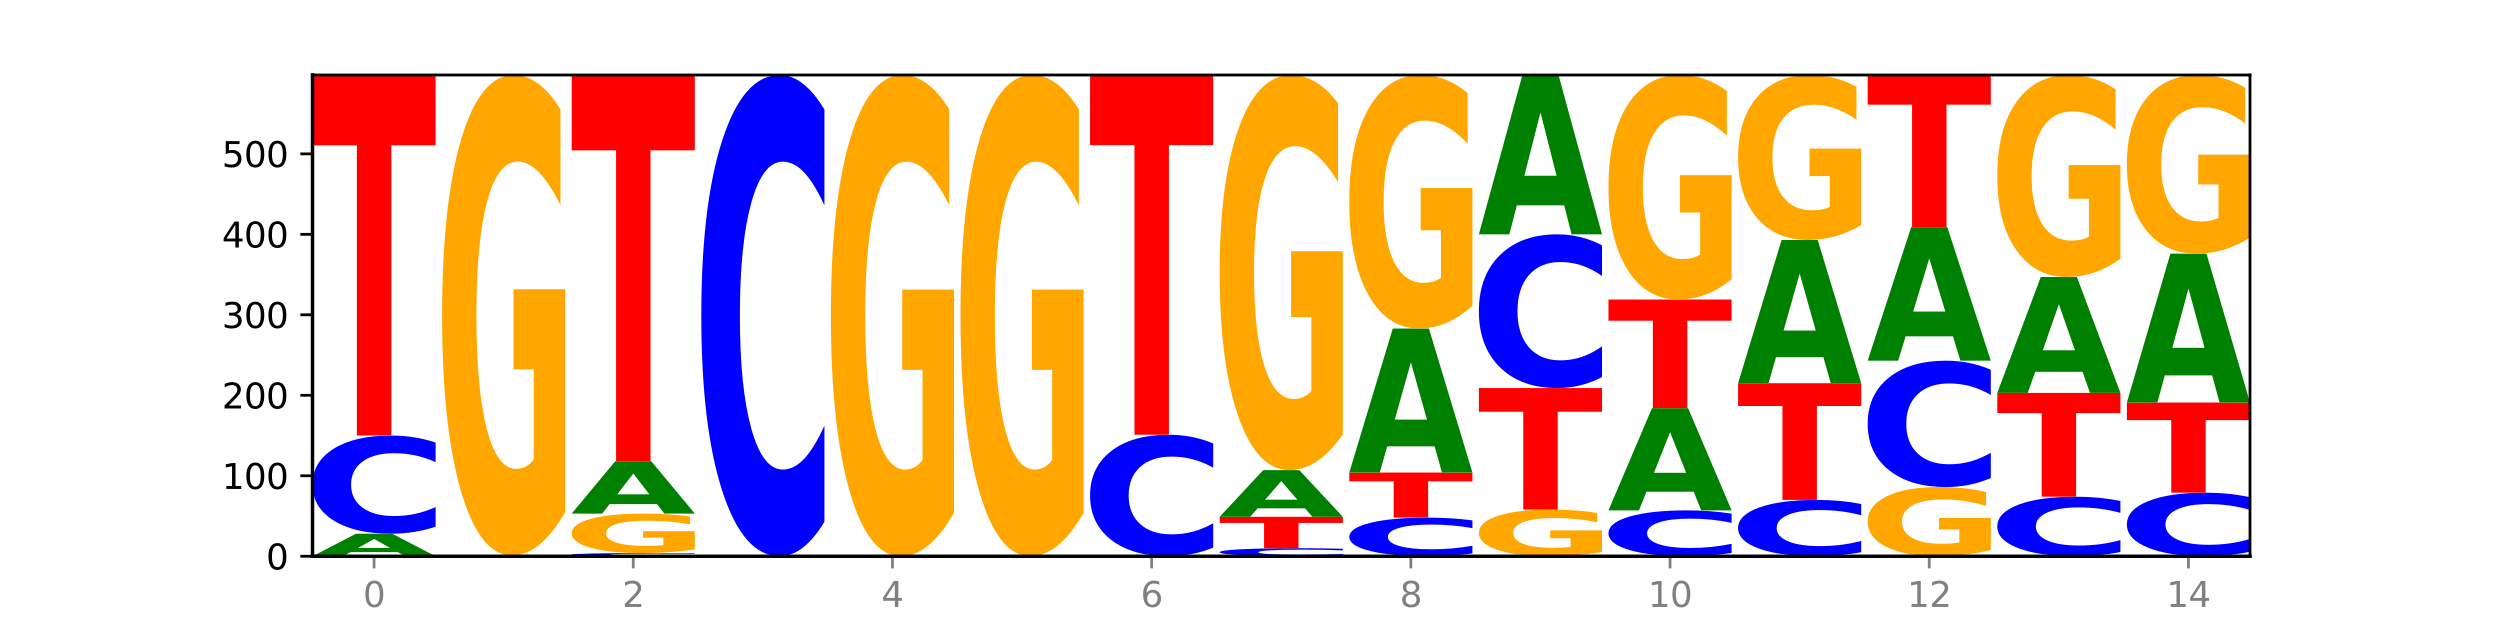 <?xml version="1.0" encoding="utf-8" standalone="no"?>
<!DOCTYPE svg PUBLIC "-//W3C//DTD SVG 1.1//EN"
  "http://www.w3.org/Graphics/SVG/1.1/DTD/svg11.dtd">
<svg xmlns:xlink="http://www.w3.org/1999/xlink" width="720pt" height="180pt" viewBox="0 0 720 180" xmlns="http://www.w3.org/2000/svg" version="1.1">
 <defs>
  <style type="text/css">*{stroke-linejoin: round; stroke-linecap: butt}</style>
 </defs>
 <g id="figure_1">
  <g id="patch_1">
   <path d="M 0 180 
L 720 180 
L 720 0 
L 0 0 
z
" style="fill: #ffffff"/>
  </g>
  <g id="axes_1">
   <g id="patch_2">
    <path d="M 90 160.2 
L 648 160.2 
L 648 21.6 
L 90 21.6 
z
" style="fill: #ffffff"/>
   </g>
   <g id="line2d_1">
    <path d="M 90 160.2 
L 648 160.2 
" clip-path="url(#p0465bd9811)" style="fill: none; stroke: #000000; stroke-width: 0.5; stroke-linecap: square"/>
   </g>
   <g id="patch_3">
    <path d="M 114.562 159.018 
L 100.925 159.018 
L 98.772 160.2 
L 90 160.2 
L 102.527 153.71 
L 112.931 153.71 
L 125.458 160.2 
L 116.693 160.2 
L 114.562 159.018 
z
M 103.1 157.813 
L 112.365 157.813 
L 107.74 155.232 
L 103.1 157.813 
z
" clip-path="url(#p0465bd9811)" style="fill: #008000"/>
   </g>
   <g id="patch_4">
    <path d="M 125.458 151.684 
Q 122.492 152.688 119.285 153.196 
Q 116.078 153.71 112.585 153.71 
Q 102.168 153.71 96.084 149.902 
Q 90 146.094 90 139.581 
Q 90 133.045 96.084 129.242 
Q 102.168 125.434 112.585 125.434 
Q 116.078 125.434 119.285 125.948 
Q 122.492 126.456 125.458 127.461 
L 125.458 133.097 
Q 122.465 131.766 119.562 131.147 
Q 116.658 130.527 113.451 130.527 
Q 107.698 130.527 104.401 132.94 
Q 101.114 135.346 101.114 139.581 
Q 101.114 143.798 104.401 146.211 
Q 107.698 148.617 113.451 148.617 
Q 116.658 148.617 119.562 147.998 
Q 122.465 147.373 125.458 146.041 
L 125.458 151.684 
z
" clip-path="url(#p0465bd9811)" style="fill: #0000ff"/>
   </g>
   <g id="patch_5">
    <path d="M 90 21.6 
L 125.458 21.6 
L 125.458 41.851 
L 112.701 41.851 
L 112.701 125.434 
L 102.781 125.434 
L 102.781 41.851 
L 90 41.851 
L 90 21.6 
z
" clip-path="url(#p0465bd9811)" style="fill: #ff0000"/>
   </g>
   <g id="patch_6">
    <path d="M 127.324 159.968 
L 162.783 159.968 
L 162.783 160.013 
L 150.026 160.013 
L 150.026 160.2 
L 140.106 160.2 
L 140.106 160.013 
L 127.324 160.013 
L 127.324 159.968 
z
" clip-path="url(#p0465bd9811)" style="fill: #ff0000"/>
   </g>
   <g id="patch_7">
    <path d="M 162.783 147.449 
Q 159.207 153.709 155.36 156.853 
Q 151.514 159.968 147.414 159.968 
Q 138.148 159.968 132.736 141.332 
Q 127.324 122.697 127.324 90.827 
Q 127.324 58.586 132.831 40.093 
Q 138.346 21.6 147.938 21.6 
Q 151.633 21.6 155.019 24.115 
Q 158.412 26.602 161.416 31.518 
L 161.416 59.1 
Q 158.317 52.784 155.249 49.668 
Q 152.182 46.524 149.098 46.524 
Q 143.393 46.524 140.301 58.014 
Q 137.21 69.476 137.21 90.827 
Q 137.21 111.978 140.19 123.525 
Q 143.17 135.044 148.653 135.044 
Q 150.147 135.044 151.427 134.387 
Q 152.706 133.701 153.723 132.272 
L 153.723 106.376 
L 147.883 106.376 
L 147.883 83.31 
L 162.783 83.31 
L 162.783 147.449 
z
" clip-path="url(#p0465bd9811)" style="fill: #ffa600"/>
   </g>
   <g id="patch_8">
    <path d="M 200.107 160.134 
Q 197.141 160.166 193.934 160.183 
Q 190.727 160.2 187.233 160.2 
Q 176.817 160.2 170.733 160.075 
Q 164.649 159.95 164.649 159.737 
Q 164.649 159.522 170.733 159.398 
Q 176.817 159.273 187.233 159.273 
Q 190.727 159.273 193.934 159.29 
Q 197.141 159.306 200.107 159.339 
L 200.107 159.524 
Q 197.114 159.481 194.211 159.46 
Q 191.307 159.44 188.1 159.44 
Q 182.347 159.44 179.05 159.519 
Q 175.762 159.598 175.762 159.737 
Q 175.762 159.875 179.05 159.954 
Q 182.347 160.033 188.1 160.033 
Q 191.307 160.033 194.211 160.013 
Q 197.114 159.992 200.107 159.949 
L 200.107 160.134 
z
" clip-path="url(#p0465bd9811)" style="fill: #0000ff"/>
   </g>
   <g id="patch_9">
    <path d="M 200.107 158.245 
Q 196.531 158.759 192.685 159.017 
Q 188.839 159.273 184.738 159.273 
Q 175.472 159.273 170.061 157.743 
Q 164.649 156.214 164.649 153.598 
Q 164.649 150.952 170.156 149.434 
Q 175.671 147.916 185.263 147.916 
Q 188.958 147.916 192.343 148.122 
Q 195.736 148.327 198.74 148.73 
L 198.74 150.994 
Q 195.641 150.476 192.574 150.22 
Q 189.506 149.962 186.423 149.962 
Q 180.717 149.962 177.626 150.905 
Q 174.535 151.846 174.535 153.598 
Q 174.535 155.334 177.515 156.282 
Q 180.495 157.227 185.978 157.227 
Q 187.472 157.227 188.751 157.173 
Q 190.031 157.117 191.048 157 
L 191.048 154.874 
L 185.207 154.874 
L 185.207 152.981 
L 200.107 152.981 
L 200.107 158.245 
z
" clip-path="url(#p0465bd9811)" style="fill: #ffa600"/>
   </g>
   <g id="patch_10">
    <path d="M 189.211 145.172 
L 175.574 145.172 
L 173.421 147.916 
L 164.649 147.916 
L 177.176 132.851 
L 187.58 132.851 
L 200.107 147.916 
L 191.342 147.916 
L 189.211 145.172 
z
M 177.749 142.376 
L 187.014 142.376 
L 182.389 136.383 
L 177.749 142.376 
z
" clip-path="url(#p0465bd9811)" style="fill: #008000"/>
   </g>
   <g id="patch_11">
    <path d="M 164.649 21.6 
L 200.107 21.6 
L 200.107 43.297 
L 187.35 43.297 
L 187.35 132.851 
L 177.43 132.851 
L 177.43 43.297 
L 164.649 43.297 
L 164.649 21.6 
z
" clip-path="url(#p0465bd9811)" style="fill: #ff0000"/>
   </g>
   <g id="patch_12">
    <path d="M 237.431 150.265 
Q 234.465 155.19 231.258 157.681 
Q 228.051 160.2 224.558 160.2 
Q 214.141 160.2 208.057 141.533 
Q 201.973 122.866 201.973 90.943 
Q 201.973 58.905 208.057 40.267 
Q 214.141 21.6 224.558 21.6 
Q 228.051 21.6 231.258 24.119 
Q 234.465 26.61 237.431 31.535 
L 237.431 59.163 
Q 234.439 52.635 231.535 49.601 
Q 228.632 46.566 225.424 46.566 
Q 219.671 46.566 216.375 58.39 
Q 213.087 70.186 213.087 90.943 
Q 213.087 111.614 216.375 123.439 
Q 219.671 135.234 225.424 135.234 
Q 228.632 135.234 231.535 132.199 
Q 234.439 129.136 237.431 122.608 
L 237.431 150.265 
z
" clip-path="url(#p0465bd9811)" style="fill: #0000ff"/>
   </g>
   <g id="patch_13">
    <path d="M 274.756 147.66 
Q 271.18 153.93 267.334 157.079 
Q 263.487 160.2 259.387 160.2 
Q 250.121 160.2 244.709 141.533 
Q 239.298 122.866 239.298 90.943 
Q 239.298 58.648 244.805 40.124 
Q 250.32 21.6 259.911 21.6 
Q 263.607 21.6 266.992 24.119 
Q 270.385 26.61 273.389 31.535 
L 273.389 59.163 
Q 270.29 52.836 267.222 49.715 
Q 264.155 46.566 261.072 46.566 
Q 255.366 46.566 252.275 58.075 
Q 249.183 69.556 249.183 90.943 
Q 249.183 112.129 252.163 123.696 
Q 255.143 135.234 260.627 135.234 
Q 262.121 135.234 263.4 134.576 
Q 264.679 133.889 265.697 132.457 
L 265.697 106.518 
L 259.856 106.518 
L 259.856 83.413 
L 274.756 83.413 
L 274.756 147.66 
z
" clip-path="url(#p0465bd9811)" style="fill: #ffa600"/>
   </g>
   <g id="patch_14">
    <path d="M 312.08 147.66 
Q 308.504 153.93 304.658 157.079 
Q 300.812 160.2 296.711 160.2 
Q 287.445 160.2 282.034 141.533 
Q 276.622 122.866 276.622 90.943 
Q 276.622 58.648 282.129 40.124 
Q 287.644 21.6 297.236 21.6 
Q 300.931 21.6 304.316 24.119 
Q 307.71 26.61 310.713 31.535 
L 310.713 59.163 
Q 307.614 52.836 304.547 49.715 
Q 301.479 46.566 298.396 46.566 
Q 292.69 46.566 289.599 58.075 
Q 286.508 69.556 286.508 90.943 
Q 286.508 112.129 289.488 123.696 
Q 292.468 135.234 297.951 135.234 
Q 299.445 135.234 300.724 134.576 
Q 302.004 133.889 303.021 132.457 
L 303.021 106.518 
L 297.18 106.518 
L 297.18 83.413 
L 312.08 83.413 
L 312.08 147.66 
z
" clip-path="url(#p0465bd9811)" style="fill: #ffa600"/>
   </g>
   <g id="patch_15">
    <path d="M 349.405 157.691 
Q 346.439 158.935 343.231 159.564 
Q 340.024 160.2 336.531 160.2 
Q 326.114 160.2 320.03 155.486 
Q 313.946 150.773 313.946 142.712 
Q 313.946 134.622 320.03 129.916 
Q 326.114 125.202 336.531 125.202 
Q 340.024 125.202 343.231 125.839 
Q 346.439 126.467 349.405 127.711 
L 349.405 134.687 
Q 346.412 133.039 343.508 132.273 
Q 340.605 131.506 337.398 131.506 
Q 331.644 131.506 328.348 134.492 
Q 325.06 137.471 325.06 142.712 
Q 325.06 147.932 328.348 150.917 
Q 331.644 153.896 337.398 153.896 
Q 340.605 153.896 343.508 153.13 
Q 346.412 152.356 349.405 150.708 
L 349.405 157.691 
z
" clip-path="url(#p0465bd9811)" style="fill: #0000ff"/>
   </g>
   <g id="patch_16">
    <path d="M 313.946 21.6 
L 349.405 21.6 
L 349.405 41.805 
L 336.648 41.805 
L 336.648 125.202 
L 326.728 125.202 
L 326.728 41.805 
L 313.946 41.805 
L 313.946 21.6 
z
" clip-path="url(#p0465bd9811)" style="fill: #ff0000"/>
   </g>
   <g id="patch_17">
    <path d="M 386.729 160.034 
Q 383.763 160.116 380.556 160.158 
Q 377.349 160.2 373.856 160.2 
Q 363.439 160.2 357.355 159.888 
Q 351.271 159.576 351.271 159.042 
Q 351.271 158.506 357.355 158.194 
Q 363.439 157.882 373.856 157.882 
Q 377.349 157.882 380.556 157.924 
Q 383.763 157.966 386.729 158.048 
L 386.729 158.51 
Q 383.736 158.401 380.833 158.351 
Q 377.929 158.3 374.722 158.3 
Q 368.969 158.3 365.672 158.497 
Q 362.385 158.695 362.385 159.042 
Q 362.385 159.388 365.672 159.585 
Q 368.969 159.783 374.722 159.783 
Q 377.929 159.783 380.833 159.732 
Q 383.736 159.681 386.729 159.571 
L 386.729 160.034 
z
" clip-path="url(#p0465bd9811)" style="fill: #0000ff"/>
   </g>
   <g id="patch_18">
    <path d="M 351.271 148.843 
L 386.729 148.843 
L 386.729 150.606 
L 373.972 150.606 
L 373.972 157.882 
L 364.052 157.882 
L 364.052 150.606 
L 351.271 150.606 
L 351.271 148.843 
z
" clip-path="url(#p0465bd9811)" style="fill: #ff0000"/>
   </g>
   <g id="patch_19">
    <path d="M 375.833 146.394 
L 362.196 146.394 
L 360.043 148.843 
L 351.271 148.843 
L 363.798 135.4 
L 374.202 135.4 
L 386.729 148.843 
L 377.964 148.843 
L 375.833 146.394 
z
M 364.371 143.899 
L 373.636 143.899 
L 369.011 138.552 
L 364.371 143.899 
z
" clip-path="url(#p0465bd9811)" style="fill: #008000"/>
   </g>
   <g id="patch_20">
    <path d="M 386.729 125.104 
Q 383.153 130.252 379.307 132.838 
Q 375.461 135.4 371.36 135.4 
Q 362.094 135.4 356.683 120.073 
Q 351.271 104.746 351.271 78.535 
Q 351.271 52.019 356.778 36.809 
Q 362.293 21.6 371.885 21.6 
Q 375.58 21.6 378.965 23.669 
Q 382.358 25.714 385.362 29.757 
L 385.362 52.442 
Q 382.263 47.247 379.196 44.684 
Q 376.128 42.099 373.045 42.099 
Q 367.339 42.099 364.248 51.549 
Q 361.157 60.975 361.157 78.535 
Q 361.157 95.931 364.137 105.428 
Q 367.117 114.902 372.6 114.902 
Q 374.094 114.902 375.373 114.361 
Q 376.653 113.797 377.67 112.621 
L 377.67 91.324 
L 371.829 91.324 
L 371.829 72.353 
L 386.729 72.353 
L 386.729 125.104 
z
" clip-path="url(#p0465bd9811)" style="fill: #ffa600"/>
   </g>
   <g id="patch_21">
    <path d="M 424.054 159.403 
Q 421.087 159.798 417.88 159.998 
Q 414.673 160.2 411.18 160.2 
Q 400.763 160.2 394.679 158.702 
Q 388.595 157.203 388.595 154.641 
Q 388.595 152.069 394.679 150.573 
Q 400.763 149.075 411.18 149.075 
Q 414.673 149.075 417.88 149.277 
Q 421.087 149.477 424.054 149.872 
L 424.054 152.09 
Q 421.061 151.566 418.157 151.322 
Q 415.254 151.079 412.047 151.079 
Q 406.293 151.079 402.997 152.028 
Q 399.709 152.975 399.709 154.641 
Q 399.709 156.3 402.997 157.249 
Q 406.293 158.196 412.047 158.196 
Q 415.254 158.196 418.157 157.952 
Q 421.061 157.707 424.054 157.183 
L 424.054 159.403 
z
" clip-path="url(#p0465bd9811)" style="fill: #0000ff"/>
   </g>
   <g id="patch_22">
    <path d="M 388.595 136.096 
L 424.054 136.096 
L 424.054 138.627 
L 411.297 138.627 
L 411.297 149.075 
L 401.377 149.075 
L 401.377 138.627 
L 388.595 138.627 
L 388.595 136.096 
z
" clip-path="url(#p0465bd9811)" style="fill: #ff0000"/>
   </g>
   <g id="patch_23">
    <path d="M 413.157 128.538 
L 399.521 128.538 
L 397.367 136.096 
L 388.595 136.096 
L 401.123 94.608 
L 411.526 94.608 
L 424.054 136.096 
L 415.289 136.096 
L 413.157 128.538 
z
M 401.695 120.838 
L 410.961 120.838 
L 406.335 104.336 
L 401.695 120.838 
z
" clip-path="url(#p0465bd9811)" style="fill: #008000"/>
   </g>
   <g id="patch_24">
    <path d="M 424.054 88.003 
Q 420.477 91.306 416.631 92.965 
Q 412.785 94.608 408.685 94.608 
Q 399.419 94.608 394.007 84.775 
Q 388.595 74.942 388.595 58.127 
Q 388.595 41.115 394.102 31.358 
Q 399.617 21.6 409.209 21.6 
Q 412.904 21.6 416.29 22.927 
Q 419.683 24.239 422.687 26.833 
L 422.687 41.387 
Q 419.587 38.054 416.52 36.41 
Q 413.453 34.751 410.369 34.751 
Q 404.664 34.751 401.572 40.814 
Q 398.481 46.861 398.481 58.127 
Q 398.481 69.287 401.461 75.38 
Q 404.441 81.458 409.924 81.458 
Q 411.418 81.458 412.698 81.111 
Q 413.977 80.749 414.994 79.995 
L 414.994 66.331 
L 409.153 66.331 
L 409.153 54.16 
L 424.054 54.16 
L 424.054 88.003 
z
" clip-path="url(#p0465bd9811)" style="fill: #ffa600"/>
   </g>
   <g id="patch_25">
    <path d="M 461.378 158.984 
Q 457.802 159.592 453.956 159.897 
Q 450.11 160.2 446.009 160.2 
Q 436.743 160.2 431.331 158.389 
Q 425.92 156.579 425.92 153.483 
Q 425.92 150.35 431.427 148.554 
Q 436.942 146.757 446.533 146.757 
Q 450.229 146.757 453.614 147.002 
Q 457.007 147.243 460.011 147.721 
L 460.011 150.4 
Q 456.912 149.787 453.844 149.484 
Q 450.777 149.179 447.694 149.179 
Q 441.988 149.179 438.897 150.295 
Q 435.805 151.408 435.805 153.483 
Q 435.805 155.538 438.785 156.659 
Q 441.765 157.779 447.249 157.779 
Q 448.743 157.779 450.022 157.715 
Q 451.302 157.648 452.319 157.509 
L 452.319 154.993 
L 446.478 154.993 
L 446.478 152.752 
L 461.378 152.752 
L 461.378 158.984 
z
" clip-path="url(#p0465bd9811)" style="fill: #ffa600"/>
   </g>
   <g id="patch_26">
    <path d="M 425.92 111.76 
L 461.378 111.76 
L 461.378 118.585 
L 448.621 118.585 
L 448.621 146.757 
L 438.701 146.757 
L 438.701 118.585 
L 425.92 118.585 
L 425.92 111.76 
z
" clip-path="url(#p0465bd9811)" style="fill: #ff0000"/>
   </g>
   <g id="patch_27">
    <path d="M 461.378 108.586 
Q 458.412 110.159 455.205 110.955 
Q 451.997 111.76 448.504 111.76 
Q 438.088 111.76 432.004 105.797 
Q 425.92 99.835 425.92 89.639 
Q 425.92 79.406 432.004 73.453 
Q 438.088 67.491 448.504 67.491 
Q 451.997 67.491 455.205 68.296 
Q 458.412 69.091 461.378 70.664 
L 461.378 79.489 
Q 458.385 77.404 455.482 76.434 
Q 452.578 75.465 449.371 75.465 
Q 443.618 75.465 440.321 79.242 
Q 437.033 83.009 437.033 89.639 
Q 437.033 96.241 440.321 100.018 
Q 443.618 103.786 449.371 103.786 
Q 452.578 103.786 455.482 102.816 
Q 458.385 101.838 461.378 99.753 
L 461.378 108.586 
z
" clip-path="url(#p0465bd9811)" style="fill: #0000ff"/>
   </g>
   <g id="patch_28">
    <path d="M 450.482 59.131 
L 436.845 59.131 
L 434.692 67.491 
L 425.92 67.491 
L 438.447 21.6 
L 448.85 21.6 
L 461.378 67.491 
L 452.613 67.491 
L 450.482 59.131 
z
M 439.02 50.614 
L 448.285 50.614 
L 443.66 32.36 
L 439.02 50.614 
z
" clip-path="url(#p0465bd9811)" style="fill: #008000"/>
   </g>
   <g id="patch_29">
    <path d="M 498.702 159.253 
Q 495.736 159.722 492.529 159.96 
Q 489.322 160.2 485.829 160.2 
Q 475.412 160.2 469.328 158.421 
Q 463.244 156.641 463.244 153.599 
Q 463.244 150.545 469.328 148.768 
Q 475.412 146.989 485.829 146.989 
Q 489.322 146.989 492.529 147.229 
Q 495.736 147.467 498.702 147.936 
L 498.702 150.569 
Q 495.71 149.947 492.806 149.658 
Q 489.903 149.369 486.695 149.369 
Q 480.942 149.369 477.645 150.496 
Q 474.358 151.62 474.358 153.599 
Q 474.358 155.569 477.645 156.696 
Q 480.942 157.82 486.695 157.82 
Q 489.903 157.82 492.806 157.531 
Q 495.71 157.239 498.702 156.617 
L 498.702 159.253 
z
" clip-path="url(#p0465bd9811)" style="fill: #0000ff"/>
   </g>
   <g id="patch_30">
    <path d="M 487.806 141.627 
L 474.169 141.627 
L 472.016 146.989 
L 463.244 146.989 
L 475.772 117.554 
L 486.175 117.554 
L 498.702 146.989 
L 489.937 146.989 
L 487.806 141.627 
z
M 476.344 136.164 
L 485.609 136.164 
L 480.984 124.455 
L 476.344 136.164 
z
" clip-path="url(#p0465bd9811)" style="fill: #008000"/>
   </g>
   <g id="patch_31">
    <path d="M 463.244 86.265 
L 498.702 86.265 
L 498.702 92.367 
L 485.946 92.367 
L 485.946 117.554 
L 476.026 117.554 
L 476.026 92.367 
L 463.244 92.367 
L 463.244 86.265 
z
" clip-path="url(#p0465bd9811)" style="fill: #ff0000"/>
   </g>
   <g id="patch_32">
    <path d="M 498.702 80.414 
Q 495.126 83.339 491.28 84.809 
Q 487.434 86.265 483.333 86.265 
Q 474.068 86.265 468.656 77.555 
Q 463.244 68.846 463.244 53.952 
Q 463.244 38.885 468.751 30.242 
Q 474.266 21.6 483.858 21.6 
Q 487.553 21.6 490.938 22.775 
Q 494.332 23.938 497.336 26.235 
L 497.336 39.125 
Q 494.236 36.173 491.169 34.717 
Q 488.101 33.248 485.018 33.248 
Q 479.312 33.248 476.221 38.618 
Q 473.13 43.974 473.13 53.952 
Q 473.13 63.837 476.11 69.234 
Q 479.09 74.617 484.573 74.617 
Q 486.067 74.617 487.347 74.309 
Q 488.626 73.989 489.643 73.321 
L 489.643 61.219 
L 483.802 61.219 
L 483.802 50.439 
L 498.702 50.439 
L 498.702 80.414 
z
" clip-path="url(#p0465bd9811)" style="fill: #ffa600"/>
   </g>
   <g id="patch_33">
    <path d="M 536.027 159.037 
Q 533.061 159.614 529.854 159.905 
Q 526.646 160.2 523.153 160.2 
Q 512.736 160.2 506.652 158.015 
Q 500.569 155.83 500.569 152.093 
Q 500.569 148.343 506.652 146.161 
Q 512.736 143.976 523.153 143.976 
Q 526.646 143.976 529.854 144.271 
Q 533.061 144.562 536.027 145.139 
L 536.027 148.373 
Q 533.034 147.609 530.13 147.254 
Q 527.227 146.898 524.02 146.898 
Q 518.266 146.898 514.97 148.282 
Q 511.682 149.663 511.682 152.093 
Q 511.682 154.513 514.97 155.897 
Q 518.266 157.278 524.02 157.278 
Q 527.227 157.278 530.13 156.922 
Q 533.034 156.564 536.027 155.8 
L 536.027 159.037 
z
" clip-path="url(#p0465bd9811)" style="fill: #0000ff"/>
   </g>
   <g id="patch_34">
    <path d="M 500.569 110.369 
L 536.027 110.369 
L 536.027 116.923 
L 523.27 116.923 
L 523.27 143.976 
L 513.35 143.976 
L 513.35 116.923 
L 500.569 116.923 
L 500.569 110.369 
z
" clip-path="url(#p0465bd9811)" style="fill: #ff0000"/>
   </g>
   <g id="patch_35">
    <path d="M 525.13 102.853 
L 511.494 102.853 
L 509.341 110.369 
L 500.569 110.369 
L 513.096 69.113 
L 523.499 69.113 
L 536.027 110.369 
L 527.262 110.369 
L 525.13 102.853 
z
M 513.669 95.196 
L 522.934 95.196 
L 518.309 78.786 
L 513.669 95.196 
z
" clip-path="url(#p0465bd9811)" style="fill: #008000"/>
   </g>
   <g id="patch_36">
    <path d="M 536.027 64.815 
Q 532.451 66.964 528.605 68.044 
Q 524.758 69.113 520.658 69.113 
Q 511.392 69.113 505.98 62.714 
Q 500.569 56.315 500.569 45.371 
Q 500.569 34.3 506.076 27.95 
Q 511.591 21.6 521.182 21.6 
Q 524.878 21.6 528.263 22.464 
Q 531.656 23.318 534.66 25.006 
L 534.66 34.477 
Q 531.561 32.308 528.493 31.238 
Q 525.426 30.158 522.343 30.158 
Q 516.637 30.158 513.546 34.104 
Q 510.454 38.04 510.454 45.371 
Q 510.454 52.634 513.434 56.6 
Q 516.414 60.555 521.898 60.555 
Q 523.391 60.555 524.671 60.329 
Q 525.95 60.094 526.968 59.603 
L 526.968 50.711 
L 521.127 50.711 
L 521.127 42.79 
L 536.027 42.79 
L 536.027 64.815 
z
" clip-path="url(#p0465bd9811)" style="fill: #ffa600"/>
   </g>
   <g id="patch_37">
    <path d="M 573.351 158.397 
Q 569.775 159.298 565.929 159.751 
Q 562.083 160.2 557.982 160.2 
Q 548.716 160.2 543.305 157.515 
Q 537.893 154.831 537.893 150.24 
Q 537.893 145.596 543.4 142.932 
Q 548.915 140.268 558.507 140.268 
Q 562.202 140.268 565.587 140.63 
Q 568.98 140.988 571.984 141.696 
L 571.984 145.67 
Q 568.885 144.76 565.818 144.311 
Q 562.75 143.858 559.667 143.858 
Q 553.961 143.858 550.87 145.513 
Q 547.779 147.164 547.779 150.24 
Q 547.779 153.287 550.759 154.95 
Q 553.739 156.61 559.222 156.61 
Q 560.716 156.61 561.995 156.515 
Q 563.275 156.416 564.292 156.21 
L 564.292 152.48 
L 558.451 152.48 
L 558.451 149.157 
L 573.351 149.157 
L 573.351 158.397 
z
" clip-path="url(#p0465bd9811)" style="fill: #ffa600"/>
   </g>
   <g id="patch_38">
    <path d="M 573.351 137.659 
Q 570.385 138.952 567.178 139.606 
Q 563.971 140.268 560.478 140.268 
Q 550.061 140.268 543.977 135.367 
Q 537.893 130.466 537.893 122.085 
Q 537.893 113.674 543.977 108.78 
Q 550.061 103.879 560.478 103.879 
Q 563.971 103.879 567.178 104.541 
Q 570.385 105.195 573.351 106.488 
L 573.351 113.741 
Q 570.358 112.027 567.455 111.231 
Q 564.551 110.434 561.344 110.434 
Q 555.591 110.434 552.294 113.538 
Q 549.007 116.635 549.007 122.085 
Q 549.007 127.512 552.294 130.616 
Q 555.591 133.713 561.344 133.713 
Q 564.551 133.713 567.455 132.916 
Q 570.358 132.112 573.351 130.398 
L 573.351 137.659 
z
" clip-path="url(#p0465bd9811)" style="fill: #0000ff"/>
   </g>
   <g id="patch_39">
    <path d="M 562.455 96.87 
L 548.818 96.87 
L 546.665 103.879 
L 537.893 103.879 
L 550.42 65.405 
L 560.824 65.405 
L 573.351 103.879 
L 564.586 103.879 
L 562.455 96.87 
z
M 550.993 89.73 
L 560.258 89.73 
L 555.633 74.426 
L 550.993 89.73 
z
" clip-path="url(#p0465bd9811)" style="fill: #008000"/>
   </g>
   <g id="patch_40">
    <path d="M 537.893 21.6 
L 573.351 21.6 
L 573.351 30.143 
L 560.594 30.143 
L 560.594 65.405 
L 550.674 65.405 
L 550.674 30.143 
L 537.893 30.143 
L 537.893 21.6 
z
" clip-path="url(#p0465bd9811)" style="fill: #ff0000"/>
   </g>
   <g id="patch_41">
    <path d="M 610.676 158.971 
Q 607.71 159.58 604.502 159.888 
Q 601.295 160.2 597.802 160.2 
Q 587.385 160.2 581.301 157.89 
Q 575.217 155.58 575.217 151.63 
Q 575.217 147.665 581.301 145.359 
Q 587.385 143.049 597.802 143.049 
Q 601.295 143.049 604.502 143.361 
Q 607.71 143.669 610.676 144.278 
L 610.676 147.697 
Q 607.683 146.889 604.779 146.514 
Q 601.876 146.138 598.669 146.138 
Q 592.915 146.138 589.619 147.601 
Q 586.331 149.061 586.331 151.63 
Q 586.331 154.188 589.619 155.651 
Q 592.915 157.111 598.669 157.111 
Q 601.876 157.111 604.779 156.735 
Q 607.683 156.356 610.676 155.548 
L 610.676 158.971 
z
" clip-path="url(#p0465bd9811)" style="fill: #0000ff"/>
   </g>
   <g id="patch_42">
    <path d="M 575.217 113.15 
L 610.676 113.15 
L 610.676 118.981 
L 597.919 118.981 
L 597.919 143.049 
L 587.999 143.049 
L 587.999 118.981 
L 575.217 118.981 
L 575.217 113.15 
z
" clip-path="url(#p0465bd9811)" style="fill: #ff0000"/>
   </g>
   <g id="patch_43">
    <path d="M 599.779 107.07 
L 586.143 107.07 
L 583.99 113.15 
L 575.217 113.15 
L 587.745 79.775 
L 598.148 79.775 
L 610.676 113.15 
L 601.911 113.15 
L 599.779 107.07 
z
M 588.318 100.876 
L 597.583 100.876 
L 592.957 87.6 
L 588.318 100.876 
z
" clip-path="url(#p0465bd9811)" style="fill: #008000"/>
   </g>
   <g id="patch_44">
    <path d="M 610.676 74.511 
Q 607.1 77.143 603.253 78.465 
Q 599.407 79.775 595.307 79.775 
Q 586.041 79.775 580.629 71.94 
Q 575.217 64.105 575.217 50.705 
Q 575.217 37.15 580.724 29.375 
Q 586.239 21.6 595.831 21.6 
Q 599.526 21.6 602.912 22.658 
Q 606.305 23.703 609.309 25.77 
L 609.309 37.366 
Q 606.21 34.711 603.142 33.401 
Q 600.075 32.079 596.991 32.079 
Q 591.286 32.079 588.194 36.91 
Q 585.103 41.729 585.103 50.705 
Q 585.103 59.598 588.083 64.453 
Q 591.063 69.296 596.546 69.296 
Q 598.04 69.296 599.32 69.02 
Q 600.599 68.731 601.616 68.13 
L 601.616 57.243 
L 595.776 57.243 
L 595.776 47.545 
L 610.676 47.545 
L 610.676 74.511 
z
" clip-path="url(#p0465bd9811)" style="fill: #ffa600"/>
   </g>
   <g id="patch_45">
    <path d="M 648 158.888 
Q 645.034 159.538 641.827 159.867 
Q 638.62 160.2 635.126 160.2 
Q 624.71 160.2 618.626 157.734 
Q 612.542 155.268 612.542 151.051 
Q 612.542 146.818 618.626 144.356 
Q 624.71 141.89 635.126 141.89 
Q 638.62 141.89 641.827 142.223 
Q 645.034 142.552 648 143.202 
L 648 146.852 
Q 645.007 145.99 642.104 145.589 
Q 639.2 145.188 635.993 145.188 
Q 630.24 145.188 626.943 146.75 
Q 623.655 148.309 623.655 151.051 
Q 623.655 153.781 626.943 155.344 
Q 630.24 156.902 635.993 156.902 
Q 639.2 156.902 642.104 156.501 
Q 645.007 156.096 648 155.234 
L 648 158.888 
z
" clip-path="url(#p0465bd9811)" style="fill: #0000ff"/>
   </g>
   <g id="patch_46">
    <path d="M 612.542 115.931 
L 648 115.931 
L 648 120.994 
L 635.243 120.994 
L 635.243 141.89 
L 625.323 141.89 
L 625.323 120.994 
L 612.542 120.994 
L 612.542 115.931 
z
" clip-path="url(#p0465bd9811)" style="fill: #ff0000"/>
   </g>
   <g id="patch_47">
    <path d="M 637.104 108.12 
L 623.467 108.12 
L 621.314 115.931 
L 612.542 115.931 
L 625.069 73.054 
L 635.473 73.054 
L 648 115.931 
L 639.235 115.931 
L 637.104 108.12 
z
M 625.642 100.162 
L 634.907 100.162 
L 630.282 83.107 
L 625.642 100.162 
z
" clip-path="url(#p0465bd9811)" style="fill: #008000"/>
   </g>
   <g id="patch_48">
    <path d="M 648 68.398 
Q 644.424 70.726 640.578 71.895 
Q 636.732 73.054 632.631 73.054 
Q 623.365 73.054 617.954 66.124 
Q 612.542 59.194 612.542 47.343 
Q 612.542 35.354 618.049 28.477 
Q 623.564 21.6 633.156 21.6 
Q 636.851 21.6 640.236 22.535 
Q 643.629 23.46 646.633 25.288 
L 646.633 35.545 
Q 643.534 33.196 640.467 32.037 
Q 637.399 30.868 634.316 30.868 
Q 628.61 30.868 625.519 35.141 
Q 622.428 39.403 622.428 47.343 
Q 622.428 55.208 625.408 59.502 
Q 628.388 63.785 633.871 63.785 
Q 635.365 63.785 636.644 63.541 
Q 637.924 63.286 638.941 62.754 
L 638.941 53.125 
L 633.1 53.125 
L 633.1 44.547 
L 648 44.547 
L 648 68.398 
z
" clip-path="url(#p0465bd9811)" style="fill: #ffa600"/>
   </g>
   <g id="matplotlib.axis_1">
    <g id="xtick_1">
     <g id="line2d_2">
      <defs>
       <path id="mce49344f50" d="M 0 0 
L 0 3.5 
" style="stroke: #808080; stroke-width: 0.8"/>
      </defs>
      <g>
       <use xlink:href="#mce49344f50" x="107.729" y="160.2" style="fill: #808080; stroke: #808080; stroke-width: 0.8"/>
      </g>
     </g>
     <g id="text_1">
      <!-- 0 -->
      <g style="fill: #808080" transform="translate(104.548 174.798) scale(0.1 -0.1)">
       <defs>
        <path id="DejaVuSans-30" d="M 2034 4250 
Q 1547 4250 1301 3770 
Q 1056 3291 1056 2328 
Q 1056 1369 1301 889 
Q 1547 409 2034 409 
Q 2525 409 2770 889 
Q 3016 1369 3016 2328 
Q 3016 3291 2770 3770 
Q 2525 4250 2034 4250 
z
M 2034 4750 
Q 2819 4750 3233 4129 
Q 3647 3509 3647 2328 
Q 3647 1150 3233 529 
Q 2819 -91 2034 -91 
Q 1250 -91 836 529 
Q 422 1150 422 2328 
Q 422 3509 836 4129 
Q 1250 4750 2034 4750 
z
" transform="scale(0.016)"/>
       </defs>
       <use xlink:href="#DejaVuSans-30"/>
      </g>
     </g>
    </g>
    <g id="xtick_2">
     <g id="line2d_3">
      <g>
       <use xlink:href="#mce49344f50" x="182.378" y="160.2" style="fill: #808080; stroke: #808080; stroke-width: 0.8"/>
      </g>
     </g>
     <g id="text_2">
      <!-- 2 -->
      <g style="fill: #808080" transform="translate(179.197 174.798) scale(0.1 -0.1)">
       <defs>
        <path id="DejaVuSans-32" d="M 1228 531 
L 3431 531 
L 3431 0 
L 469 0 
L 469 531 
Q 828 903 1448 1529 
Q 2069 2156 2228 2338 
Q 2531 2678 2651 2914 
Q 2772 3150 2772 3378 
Q 2772 3750 2511 3984 
Q 2250 4219 1831 4219 
Q 1534 4219 1204 4116 
Q 875 4013 500 3803 
L 500 4441 
Q 881 4594 1212 4672 
Q 1544 4750 1819 4750 
Q 2544 4750 2975 4387 
Q 3406 4025 3406 3419 
Q 3406 3131 3298 2873 
Q 3191 2616 2906 2266 
Q 2828 2175 2409 1742 
Q 1991 1309 1228 531 
z
" transform="scale(0.016)"/>
       </defs>
       <use xlink:href="#DejaVuSans-32"/>
      </g>
     </g>
    </g>
    <g id="xtick_3">
     <g id="line2d_4">
      <g>
       <use xlink:href="#mce49344f50" x="257.027" y="160.2" style="fill: #808080; stroke: #808080; stroke-width: 0.8"/>
      </g>
     </g>
     <g id="text_3">
      <!-- 4 -->
      <g style="fill: #808080" transform="translate(253.846 174.798) scale(0.1 -0.1)">
       <defs>
        <path id="DejaVuSans-34" d="M 2419 4116 
L 825 1625 
L 2419 1625 
L 2419 4116 
z
M 2253 4666 
L 3047 4666 
L 3047 1625 
L 3713 1625 
L 3713 1100 
L 3047 1100 
L 3047 0 
L 2419 0 
L 2419 1100 
L 313 1100 
L 313 1709 
L 2253 4666 
z
" transform="scale(0.016)"/>
       </defs>
       <use xlink:href="#DejaVuSans-34"/>
      </g>
     </g>
    </g>
    <g id="xtick_4">
     <g id="line2d_5">
      <g>
       <use xlink:href="#mce49344f50" x="331.676" y="160.2" style="fill: #808080; stroke: #808080; stroke-width: 0.8"/>
      </g>
     </g>
     <g id="text_4">
      <!-- 6 -->
      <g style="fill: #808080" transform="translate(328.494 174.798) scale(0.1 -0.1)">
       <defs>
        <path id="DejaVuSans-36" d="M 2113 2584 
Q 1688 2584 1439 2293 
Q 1191 2003 1191 1497 
Q 1191 994 1439 701 
Q 1688 409 2113 409 
Q 2538 409 2786 701 
Q 3034 994 3034 1497 
Q 3034 2003 2786 2293 
Q 2538 2584 2113 2584 
z
M 3366 4563 
L 3366 3988 
Q 3128 4100 2886 4159 
Q 2644 4219 2406 4219 
Q 1781 4219 1451 3797 
Q 1122 3375 1075 2522 
Q 1259 2794 1537 2939 
Q 1816 3084 2150 3084 
Q 2853 3084 3261 2657 
Q 3669 2231 3669 1497 
Q 3669 778 3244 343 
Q 2819 -91 2113 -91 
Q 1303 -91 875 529 
Q 447 1150 447 2328 
Q 447 3434 972 4092 
Q 1497 4750 2381 4750 
Q 2619 4750 2861 4703 
Q 3103 4656 3366 4563 
z
" transform="scale(0.016)"/>
       </defs>
       <use xlink:href="#DejaVuSans-36"/>
      </g>
     </g>
    </g>
    <g id="xtick_5">
     <g id="line2d_6">
      <g>
       <use xlink:href="#mce49344f50" x="406.324" y="160.2" style="fill: #808080; stroke: #808080; stroke-width: 0.8"/>
      </g>
     </g>
     <g id="text_5">
      <!-- 8 -->
      <g style="fill: #808080" transform="translate(403.143 174.798) scale(0.1 -0.1)">
       <defs>
        <path id="DejaVuSans-38" d="M 2034 2216 
Q 1584 2216 1326 1975 
Q 1069 1734 1069 1313 
Q 1069 891 1326 650 
Q 1584 409 2034 409 
Q 2484 409 2743 651 
Q 3003 894 3003 1313 
Q 3003 1734 2745 1975 
Q 2488 2216 2034 2216 
z
M 1403 2484 
Q 997 2584 770 2862 
Q 544 3141 544 3541 
Q 544 4100 942 4425 
Q 1341 4750 2034 4750 
Q 2731 4750 3128 4425 
Q 3525 4100 3525 3541 
Q 3525 3141 3298 2862 
Q 3072 2584 2669 2484 
Q 3125 2378 3379 2068 
Q 3634 1759 3634 1313 
Q 3634 634 3220 271 
Q 2806 -91 2034 -91 
Q 1263 -91 848 271 
Q 434 634 434 1313 
Q 434 1759 690 2068 
Q 947 2378 1403 2484 
z
M 1172 3481 
Q 1172 3119 1398 2916 
Q 1625 2713 2034 2713 
Q 2441 2713 2670 2916 
Q 2900 3119 2900 3481 
Q 2900 3844 2670 4047 
Q 2441 4250 2034 4250 
Q 1625 4250 1398 4047 
Q 1172 3844 1172 3481 
z
" transform="scale(0.016)"/>
       </defs>
       <use xlink:href="#DejaVuSans-38"/>
      </g>
     </g>
    </g>
    <g id="xtick_6">
     <g id="line2d_7">
      <g>
       <use xlink:href="#mce49344f50" x="480.973" y="160.2" style="fill: #808080; stroke: #808080; stroke-width: 0.8"/>
      </g>
     </g>
     <g id="text_6">
      <!-- 10 -->
      <g style="fill: #808080" transform="translate(474.611 174.798) scale(0.1 -0.1)">
       <defs>
        <path id="DejaVuSans-31" d="M 794 531 
L 1825 531 
L 1825 4091 
L 703 3866 
L 703 4441 
L 1819 4666 
L 2450 4666 
L 2450 531 
L 3481 531 
L 3481 0 
L 794 0 
L 794 531 
z
" transform="scale(0.016)"/>
       </defs>
       <use xlink:href="#DejaVuSans-31"/>
       <use xlink:href="#DejaVuSans-30" x="63.623"/>
      </g>
     </g>
    </g>
    <g id="xtick_7">
     <g id="line2d_8">
      <g>
       <use xlink:href="#mce49344f50" x="555.622" y="160.2" style="fill: #808080; stroke: #808080; stroke-width: 0.8"/>
      </g>
     </g>
     <g id="text_7">
      <!-- 12 -->
      <g style="fill: #808080" transform="translate(549.26 174.798) scale(0.1 -0.1)">
       <use xlink:href="#DejaVuSans-31"/>
       <use xlink:href="#DejaVuSans-32" x="63.623"/>
      </g>
     </g>
    </g>
    <g id="xtick_8">
     <g id="line2d_9">
      <g>
       <use xlink:href="#mce49344f50" x="630.271" y="160.2" style="fill: #808080; stroke: #808080; stroke-width: 0.8"/>
      </g>
     </g>
     <g id="text_8">
      <!-- 14 -->
      <g style="fill: #808080" transform="translate(623.908 174.798) scale(0.1 -0.1)">
       <use xlink:href="#DejaVuSans-31"/>
       <use xlink:href="#DejaVuSans-34" x="63.623"/>
      </g>
     </g>
    </g>
   </g>
   <g id="matplotlib.axis_2">
    <g id="ytick_1">
     <g id="line2d_10">
      <defs>
       <path id="m4473cb8091" d="M 0 0 
L -3.5 0 
" style="stroke: #000000; stroke-width: 0.8"/>
      </defs>
      <g>
       <use xlink:href="#m4473cb8091" x="90" y="160.2" style="stroke: #000000; stroke-width: 0.8"/>
      </g>
     </g>
     <g id="text_9">
      <!-- 0 -->
      <g transform="translate(76.638 163.999) scale(0.1 -0.1)">
       <use xlink:href="#DejaVuSans-30"/>
      </g>
     </g>
    </g>
    <g id="ytick_2">
     <g id="line2d_11">
      <g>
       <use xlink:href="#m4473cb8091" x="90" y="137.023" style="stroke: #000000; stroke-width: 0.8"/>
      </g>
     </g>
     <g id="text_10">
      <!-- 100 -->
      <g transform="translate(63.913 140.822) scale(0.1 -0.1)">
       <use xlink:href="#DejaVuSans-31"/>
       <use xlink:href="#DejaVuSans-30" x="63.623"/>
       <use xlink:href="#DejaVuSans-30" x="127.246"/>
      </g>
     </g>
    </g>
    <g id="ytick_3">
     <g id="line2d_12">
      <g>
       <use xlink:href="#m4473cb8091" x="90" y="113.845" style="stroke: #000000; stroke-width: 0.8"/>
      </g>
     </g>
     <g id="text_11">
      <!-- 200 -->
      <g transform="translate(63.913 117.645) scale(0.1 -0.1)">
       <use xlink:href="#DejaVuSans-32"/>
       <use xlink:href="#DejaVuSans-30" x="63.623"/>
       <use xlink:href="#DejaVuSans-30" x="127.246"/>
      </g>
     </g>
    </g>
    <g id="ytick_4">
     <g id="line2d_13">
      <g>
       <use xlink:href="#m4473cb8091" x="90" y="90.668" style="stroke: #000000; stroke-width: 0.8"/>
      </g>
     </g>
     <g id="text_12">
      <!-- 300 -->
      <g transform="translate(63.913 94.467) scale(0.1 -0.1)">
       <defs>
        <path id="DejaVuSans-33" d="M 2597 2516 
Q 3050 2419 3304 2112 
Q 3559 1806 3559 1356 
Q 3559 666 3084 287 
Q 2609 -91 1734 -91 
Q 1441 -91 1130 -33 
Q 819 25 488 141 
L 488 750 
Q 750 597 1062 519 
Q 1375 441 1716 441 
Q 2309 441 2620 675 
Q 2931 909 2931 1356 
Q 2931 1769 2642 2001 
Q 2353 2234 1838 2234 
L 1294 2234 
L 1294 2753 
L 1863 2753 
Q 2328 2753 2575 2939 
Q 2822 3125 2822 3475 
Q 2822 3834 2567 4026 
Q 2313 4219 1838 4219 
Q 1578 4219 1281 4162 
Q 984 4106 628 3988 
L 628 4550 
Q 988 4650 1302 4700 
Q 1616 4750 1894 4750 
Q 2613 4750 3031 4423 
Q 3450 4097 3450 3541 
Q 3450 3153 3228 2886 
Q 3006 2619 2597 2516 
z
" transform="scale(0.016)"/>
       </defs>
       <use xlink:href="#DejaVuSans-33"/>
       <use xlink:href="#DejaVuSans-30" x="63.623"/>
       <use xlink:href="#DejaVuSans-30" x="127.246"/>
      </g>
     </g>
    </g>
    <g id="ytick_5">
     <g id="line2d_14">
      <g>
       <use xlink:href="#m4473cb8091" x="90" y="67.491" style="stroke: #000000; stroke-width: 0.8"/>
      </g>
     </g>
     <g id="text_13">
      <!-- 400 -->
      <g transform="translate(63.913 71.29) scale(0.1 -0.1)">
       <use xlink:href="#DejaVuSans-34"/>
       <use xlink:href="#DejaVuSans-30" x="63.623"/>
       <use xlink:href="#DejaVuSans-30" x="127.246"/>
      </g>
     </g>
    </g>
    <g id="ytick_6">
     <g id="line2d_15">
      <g>
       <use xlink:href="#m4473cb8091" x="90" y="44.314" style="stroke: #000000; stroke-width: 0.8"/>
      </g>
     </g>
     <g id="text_14">
      <!-- 500 -->
      <g transform="translate(63.913 48.113) scale(0.1 -0.1)">
       <defs>
        <path id="DejaVuSans-35" d="M 691 4666 
L 3169 4666 
L 3169 4134 
L 1269 4134 
L 1269 2991 
Q 1406 3038 1543 3061 
Q 1681 3084 1819 3084 
Q 2600 3084 3056 2656 
Q 3513 2228 3513 1497 
Q 3513 744 3044 326 
Q 2575 -91 1722 -91 
Q 1428 -91 1123 -41 
Q 819 9 494 109 
L 494 744 
Q 775 591 1075 516 
Q 1375 441 1709 441 
Q 2250 441 2565 725 
Q 2881 1009 2881 1497 
Q 2881 1984 2565 2268 
Q 2250 2553 1709 2553 
Q 1456 2553 1204 2497 
Q 953 2441 691 2322 
L 691 4666 
z
" transform="scale(0.016)"/>
       </defs>
       <use xlink:href="#DejaVuSans-35"/>
       <use xlink:href="#DejaVuSans-30" x="63.623"/>
       <use xlink:href="#DejaVuSans-30" x="127.246"/>
      </g>
     </g>
    </g>
   </g>
   <g id="patch_49">
    <path d="M 90 160.2 
L 90 21.6 
" style="fill: none; stroke: #000000; stroke-linejoin: miter; stroke-linecap: square"/>
   </g>
   <g id="patch_50">
    <path d="M 648 160.2 
L 648 21.6 
" style="fill: none; stroke: #000000; stroke-width: 0.8; stroke-linejoin: miter; stroke-linecap: square"/>
   </g>
   <g id="patch_51">
    <path d="M 90 160.2 
L 648 160.2 
" style="fill: none; stroke: #000000; stroke-linejoin: miter; stroke-linecap: square"/>
   </g>
   <g id="patch_52">
    <path d="M 90 21.6 
L 648 21.6 
" style="fill: none; stroke: #000000; stroke-width: 0.8; stroke-linejoin: miter; stroke-linecap: square"/>
   </g>
  </g>
 </g>
 <defs>
  <clipPath id="p0465bd9811">
   <rect x="90" y="21.6" width="558" height="138.6"/>
  </clipPath>
 </defs>
</svg>
